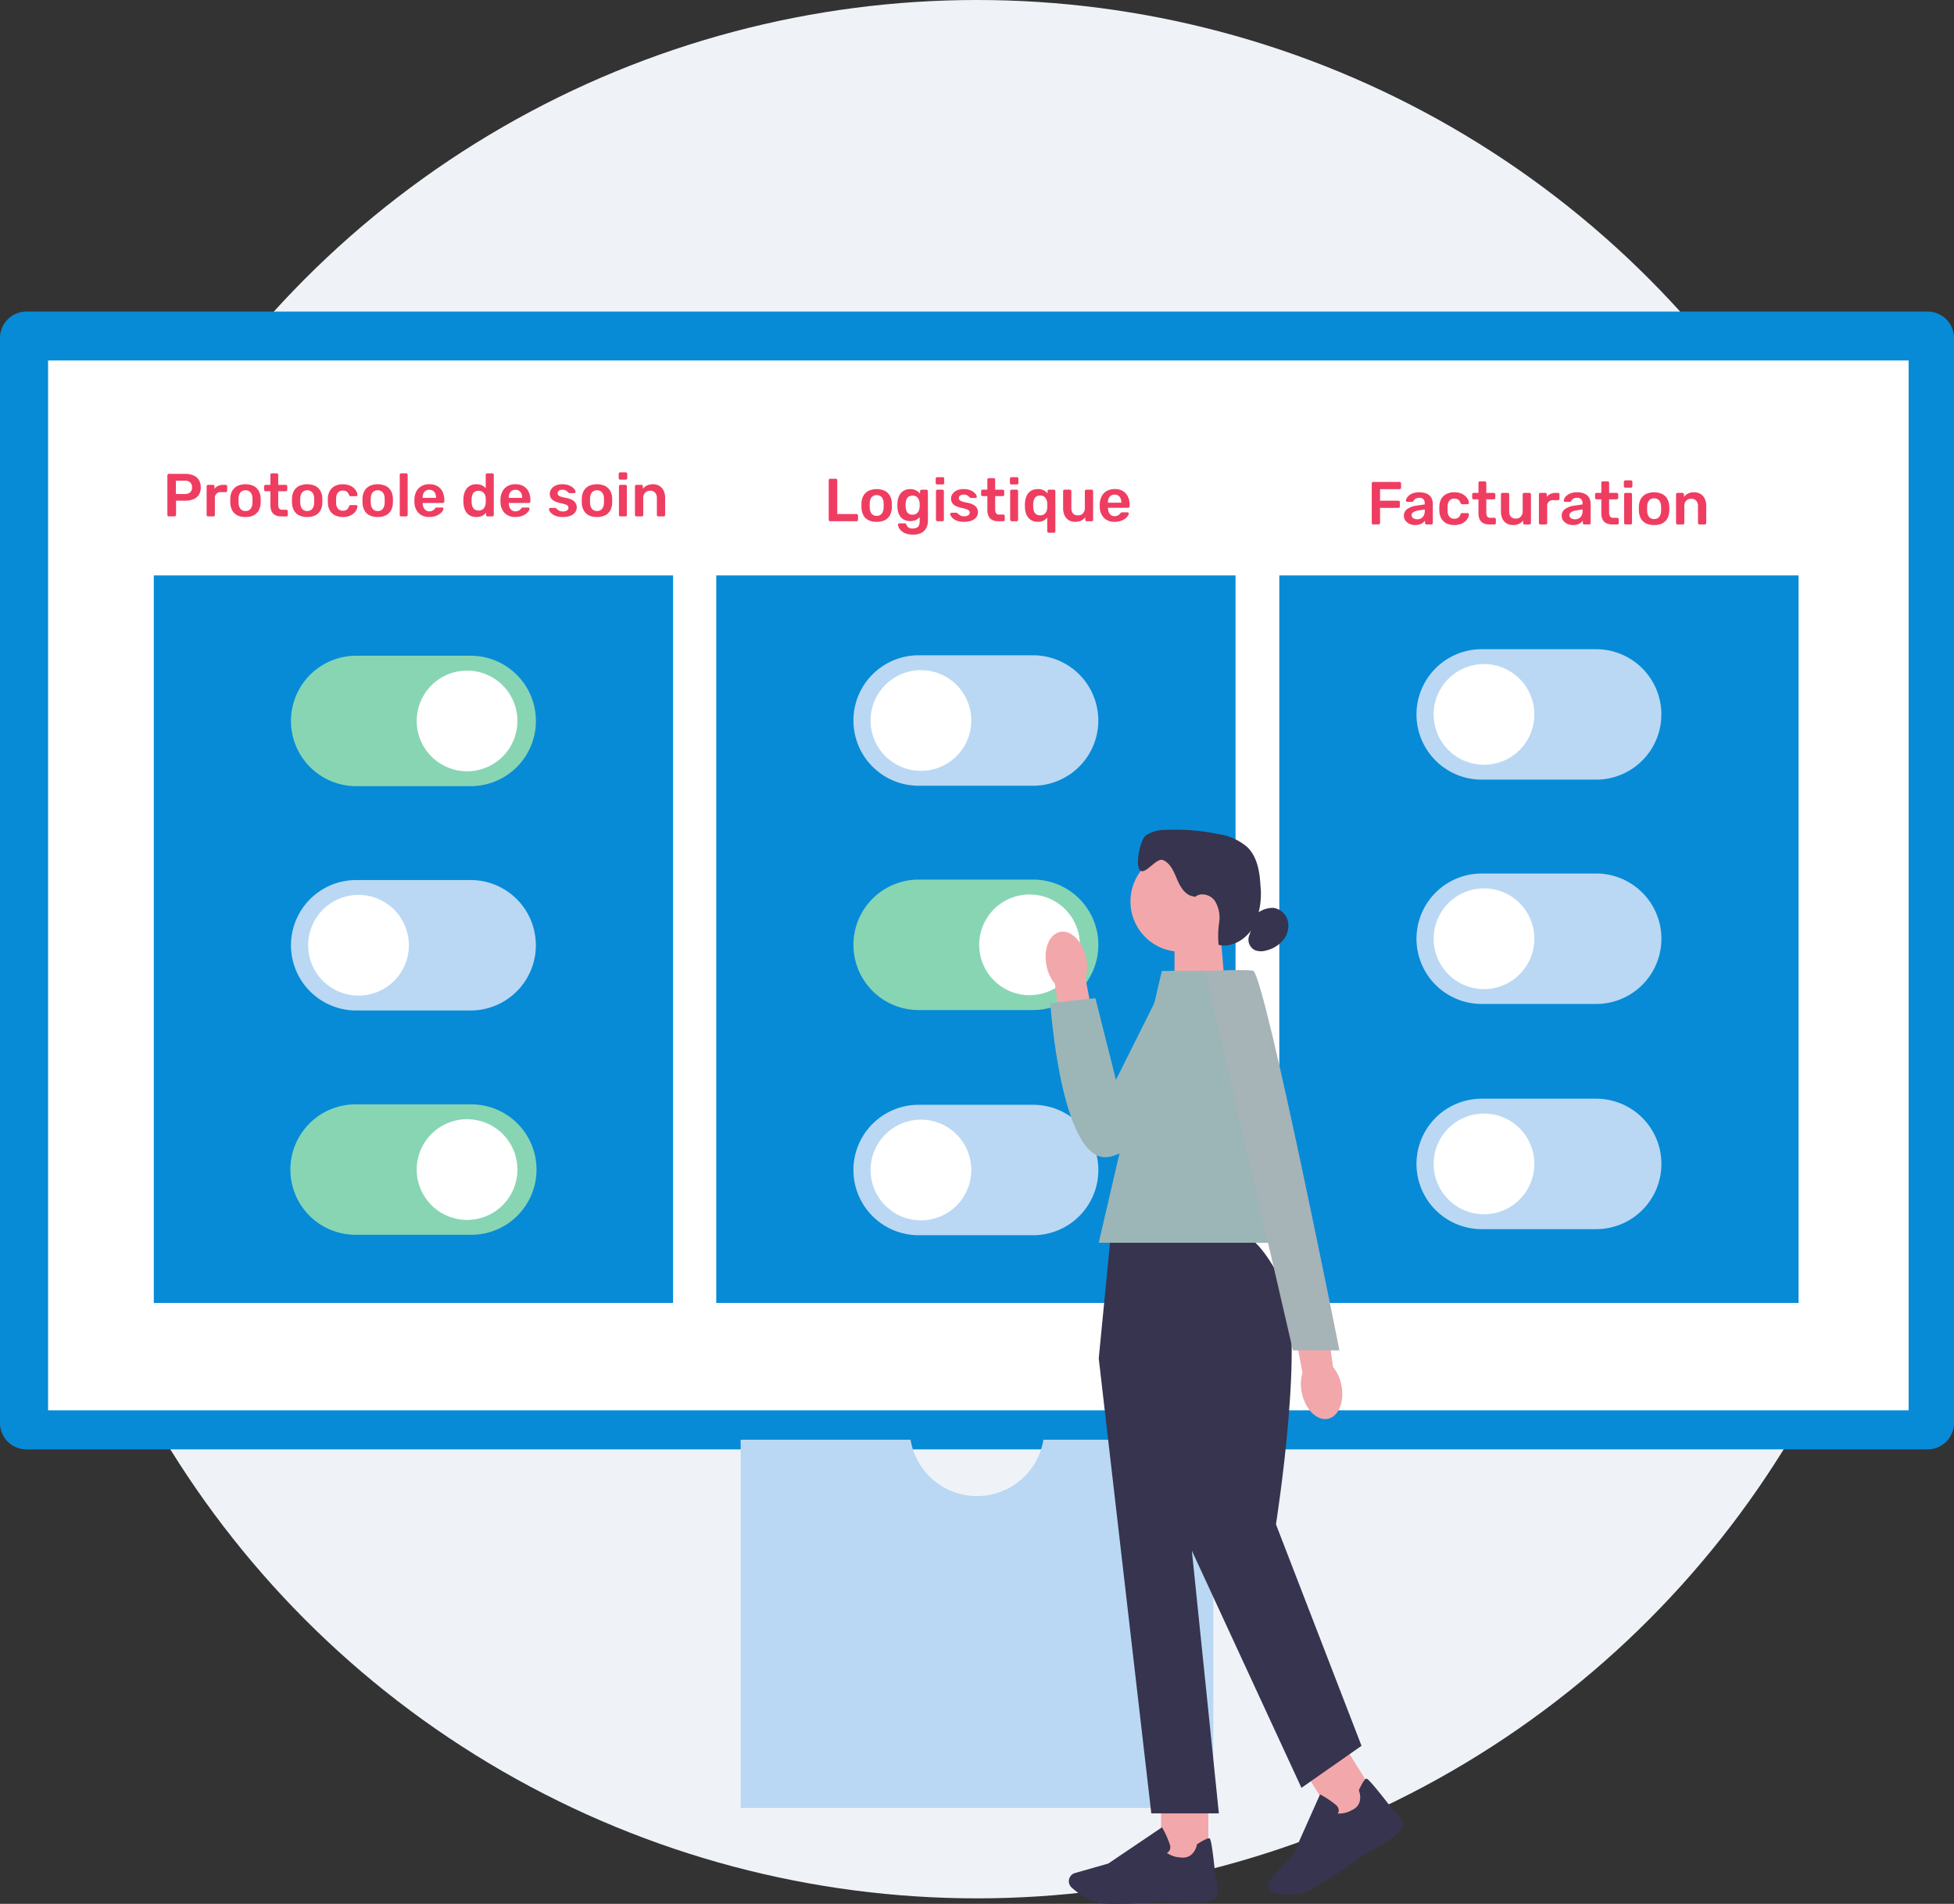 <svg xmlns="http://www.w3.org/2000/svg" xmlns:xlink="http://www.w3.org/1999/xlink" width="351" height="341.989" viewBox="0 0 351 341.989">
  <rect x="0" y="0" width="351" height="341.989" fill="#333333" stroke="none"/>
  <defs>
    <clipPath id="clip-path">
      <rect id="Rectangle_836" data-name="Rectangle 836" width="351" height="286.021" fill="none"/>
    </clipPath>
  </defs>
  <g id="Groupe_753" data-name="Groupe 753" transform="translate(-932.406 -3342)">
    <circle id="Ellipse_159" data-name="Ellipse 159" cx="170.5" cy="170.5" r="170.5" transform="translate(937.406 3342)" fill="#eff3f8"/>
    <g id="Groupe_681" data-name="Groupe 681" transform="translate(932.406 3397.968)">
      <g id="Groupe_683" data-name="Groupe 683" clip-path="url(#clip-path)">
        <path id="Tracé_7590" data-name="Tracé 7590" d="M346.264,204.378H4.736A4.742,4.742,0,0,1,0,199.642V4.736A4.742,4.742,0,0,1,4.736,0H346.264A4.742,4.742,0,0,1,351,4.736V199.647a4.742,4.742,0,0,1-4.736,4.736Z" fill="#078bd7"/>
        <rect id="Rectangle_830" data-name="Rectangle 830" width="334.212" height="188.58" transform="translate(8.638 8.785)" fill="#fff"/>
        <rect id="Rectangle_831" data-name="Rectangle 831" width="93.277" height="130.681" transform="translate(27.629 47.395)" fill="#078bd7"/>
        <rect id="Rectangle_832" data-name="Rectangle 832" width="93.277" height="130.681" transform="translate(128.663 47.395)" fill="#078bd7"/>
        <rect id="Rectangle_833" data-name="Rectangle 833" width="93.277" height="130.681" transform="translate(229.805 47.395)" fill="#078bd7"/>
        <path id="Tracé_7591" data-name="Tracé 7591" d="M187.429,202.649a12.091,12.091,0,0,1-23.858,0H133.045V268.8h84.911V202.649Z" fill="#bad8f3"/>
        <path id="Tracé_7592" data-name="Tracé 7592" d="M185.575,85.173H165.019a11.715,11.715,0,0,1,0-23.431h20.556a11.715,11.715,0,0,1,0,23.431" fill="#bad8f3"/>
        <path id="Tracé_7593" data-name="Tracé 7593" d="M165.43,64.412a9.044,9.044,0,1,1-9.044,9.044,9.044,9.044,0,0,1,9.044-9.044" fill="#fff"/>
        <path id="Tracé_7594" data-name="Tracé 7594" d="M185.575,165.914H165.019a11.715,11.715,0,0,1,0-23.43h20.556a11.715,11.715,0,0,1,.019,23.43Z" fill="#bad8f3"/>
        <path id="Tracé_7595" data-name="Tracé 7595" d="M165.43,145.154a9.044,9.044,0,1,1-9.044,9.045,9.044,9.044,0,0,1,9.044-9.045" fill="#fff"/>
        <path id="Tracé_7596" data-name="Tracé 7596" d="M185.575,125.465H165.019a11.715,11.715,0,1,1,0-23.43h20.556a11.715,11.715,0,0,1,.019,23.43Z" fill="#88d5b4"/>
        <path id="Tracé_7597" data-name="Tracé 7597" d="M184.938,104.706a9.044,9.044,0,1,1-9.044,9.045,9.044,9.044,0,0,1,9.044-9.045" fill="#fff"/>
        <path id="Tracé_7598" data-name="Tracé 7598" d="M220.045,121.451l-9.066,2.981V111.379h8.226Z" fill="#f2a7aa"/>
        <path id="Tracé_7599" data-name="Tracé 7599" d="M212.1,96.924a9.034,9.034,0,1,1-9.034,9.034,9.034,9.034,0,0,1,9.034-9.034" fill="#f2a7aa"/>
        <path id="Tracé_7600" data-name="Tracé 7600" d="M214.581,105.064c-1.514-.048-2.5-1.573-3.093-2.97s-1.193-3-2.6-3.575c-1.145-.471-3.168,2.713-4.078,1.862-.942-.883-.021-5.421.979-6.24a6.1,6.1,0,0,1,3.661-1.033,37.5,37.5,0,0,1,9.4.755,10.118,10.118,0,0,1,5.25,2.376c1.745,1.75,2.189,4.394,2.317,6.861a13.671,13.671,0,0,1-1.247,7.38c-1.231,2.21-3.8,3.843-6.262,3.275a16.006,16.006,0,0,1,.1-4.073,5.7,5.7,0,0,0-.835-3.912c-.835-1.086-2.6-1.509-3.57-.551" fill="#36344e"/>
        <path id="Tracé_7601" data-name="Tracé 7601" d="M225.7,108.2a4.52,4.52,0,0,1,3.1-1.081,3.121,3.121,0,0,1,2.526,2.307,4.015,4.015,0,0,1-.781,3.42,5.653,5.653,0,0,1-3.018,1.9,3.2,3.2,0,0,1-2.06-.016,2.1,2.1,0,0,1-1.092-2.59" fill="#36344e"/>
        <rect id="Rectangle_834" data-name="Rectangle 834" width="8.493" height="12.047" transform="translate(208.56 266.677)" fill="#f2a7aa"/>
        <path id="Tracé_7602" data-name="Tracé 7602" d="M200.286,286.018c-.894,0-1.686-.021-2.285-.075-2.258-.209-4.41-1.873-5.491-2.847a1.532,1.532,0,0,1,.609-2.617l5.962-1.7,9.655-6.513.107.193a16.652,16.652,0,0,1,1.306,2.933,1.279,1.279,0,0,1-.1,1.086,1.022,1.022,0,0,1-.45.375,4.486,4.486,0,0,0,2.408.824c2.462.391,2.981-2.162,3-2.269l.016-.086.075-.048c1.172-.755,1.895-1.1,2.141-1.022.155.048.417.123,1.113,7.075a7.075,7.075,0,0,1,.225,3.345c-.364,1.664-7.632,1.092-9.082.958-.043,0-5.486.391-9.21.391Z" fill="#36344e"/>
        <rect id="Rectangle_835" data-name="Rectangle 835" width="8.492" height="12.047" transform="translate(234.026 261.701) rotate(-31.95)" fill="#f2a7aa"/>
        <path id="Tracé_7603" data-name="Tracé 7603" d="M231.663,284.364a14.8,14.8,0,0,1-2.564-.236,1.537,1.537,0,0,1-.872-2.542l4.158-4.6,4.742-10.634.193.107a16.678,16.678,0,0,1,2.66,1.8,1.308,1.308,0,0,1,.5.974.985.985,0,0,1-.182.557,4.427,4.427,0,0,0,2.478-.578c2.3-.969,1.386-3.409,1.343-3.511l-.032-.08.037-.08c.594-1.263,1.022-1.932,1.274-2,.155-.043.417-.112,4.688,5.411a7.065,7.065,0,0,1,1.964,2.719c.573,1.606-5.9,4.961-7.2,5.619a113.03,113.03,0,0,1-9.59,6.353,8.076,8.076,0,0,1-3.6.728Z" fill="#36344e"/>
        <path id="Tracé_7604" data-name="Tracé 7604" d="M223.3,165.919H199.526l-2.157,22.119,9.44,81.727h12.138l-4.854-47.2,19.689,42.616,10.789-7.551L229.2,217.842s5.491-34.658,1.177-43.29-7.07-8.632-7.07-8.632Z" fill="#36344e"/>
        <path id="Tracé_7605" data-name="Tracé 7605" d="M235.131,167.268H197.369l11.33-48.824H225.15Z" fill="#9cb6b7"/>
        <path id="Tracé_7606" data-name="Tracé 7606" d="M187.993,117.486c-.6-2.97.5-5.684,2.462-6.058s4.041,1.729,4.645,4.7a7.307,7.307,0,0,1-.118,3.58l2.387,12.614-6.171.974-1.7-12.539a7.447,7.447,0,0,1-1.509-3.27Z" fill="#f2a7aa"/>
        <path id="Tracé_7607" data-name="Tracé 7607" d="M224.749,118.444H210.24l-9.778,19.561-3.692-14.661-8.108.862s1.916,28.643,10.3,27.674,27.936-26.775,25.785-33.438Z" fill="#9cb6b7"/>
        <path id="Tracé_7608" data-name="Tracé 7608" d="M240.954,192.844c.6,2.97-.5,5.684-2.462,6.058s-4.04-1.729-4.645-4.7a7.307,7.307,0,0,1,.118-3.58l-2.387-12.614,6.171-.974,1.7,12.539a7.447,7.447,0,0,1,1.509,3.27Z" fill="#f2a7aa"/>
        <path id="Tracé_7609" data-name="Tracé 7609" d="M216.481,118.444s8.247-.348,8.675,0c2.248,1.841,15.451,68.149,15.451,68.149h-8.359l-15.761-68.149Z" fill="#a6b3b7"/>
        <path id="Tracé_7610" data-name="Tracé 7610" d="M84.541,125.544H63.985a11.715,11.715,0,0,1,0-23.431H84.541a11.715,11.715,0,0,1,0,23.431" fill="#bad8f3"/>
        <path id="Tracé_7611" data-name="Tracé 7611" d="M64.4,104.783a9.044,9.044,0,1,1-9.044,9.044,9.044,9.044,0,0,1,9.044-9.044" fill="#fff"/>
        <path id="Tracé_7612" data-name="Tracé 7612" d="M286.717,84.079H266.161a11.715,11.715,0,0,1,0-23.43h20.556a11.715,11.715,0,0,1,0,23.43" fill="#bad8f3"/>
        <path id="Tracé_7613" data-name="Tracé 7613" d="M266.573,63.319a9.044,9.044,0,1,1-9.044,9.044,9.044,9.044,0,0,1,9.044-9.044" fill="#fff"/>
        <path id="Tracé_7614" data-name="Tracé 7614" d="M286.717,164.821H266.161a11.715,11.715,0,0,1,0-23.43h20.556a11.715,11.715,0,0,1,.02,23.43Z" fill="#bad8f3"/>
        <path id="Tracé_7615" data-name="Tracé 7615" d="M266.573,144.061a9.044,9.044,0,1,1-9.044,9.044,9.044,9.044,0,0,1,9.044-9.044" fill="#fff"/>
        <path id="Tracé_7616" data-name="Tracé 7616" d="M84.541,85.249H63.985a11.715,11.715,0,1,1,0-23.43H84.541a11.715,11.715,0,0,1,.019,23.43Z" fill="#88d5b4"/>
        <path id="Tracé_7617" data-name="Tracé 7617" d="M83.9,64.49a9.044,9.044,0,1,1-9.044,9.045A9.044,9.044,0,0,1,83.9,64.49" fill="#fff"/>
        <path id="Tracé_7618" data-name="Tracé 7618" d="M84.541,165.837H63.985a11.715,11.715,0,1,1,0-23.429H84.541a11.715,11.715,0,1,1,.019,23.429Z" fill="#88d5b4"/>
        <path id="Tracé_7619" data-name="Tracé 7619" d="M83.9,145.078a9.044,9.044,0,1,1-9.044,9.044,9.044,9.044,0,0,1,9.044-9.044" fill="#fff"/>
        <path id="Tracé_7620" data-name="Tracé 7620" d="M286.717,124.372H266.161a11.715,11.715,0,0,1,0-23.43h20.556a11.715,11.715,0,0,1,.02,23.43Z" fill="#bad8f3"/>
        <path id="Tracé_7621" data-name="Tracé 7621" d="M266.573,103.612a9.044,9.044,0,1,1-9.044,9.044,9.044,9.044,0,0,1,9.044-9.044" fill="#fff"/>
        <path id="Tracé_7622" data-name="Tracé 7622" d="M30.327,36.793a.252.252,0,0,1-.185-.076.258.258,0,0,1-.074-.185v-7.1a.273.273,0,0,1,.074-.2.257.257,0,0,1,.185-.077H33.25a3.752,3.752,0,0,1,1.479.268,2.124,2.124,0,0,1,.983.805,2.447,2.447,0,0,1,.348,1.347,2.414,2.414,0,0,1-.348,1.346,2.106,2.106,0,0,1-.983.789,3.808,3.808,0,0,1-1.479.263H31.625v2.55a.269.269,0,0,1-.071.185.244.244,0,0,1-.191.076ZM31.6,32.772h1.589a1.418,1.418,0,0,0,.972-.3,1.129,1.129,0,0,0,.337-.888,1.226,1.226,0,0,0-.315-.877,1.323,1.323,0,0,0-.994-.333H31.6Z" fill="#ef3d61"/>
        <path id="Tracé_7623" data-name="Tracé 7623" d="M37.376,36.793a.258.258,0,0,1-.259-.261V31.4a.272.272,0,0,1,.075-.2.263.263,0,0,1,.184-.076h.883a.275.275,0,0,1,.192.076.265.265,0,0,1,.081.2v.447a1.631,1.631,0,0,1,.65-.534,2.147,2.147,0,0,1,.918-.186h.447a.252.252,0,0,1,.192.076.273.273,0,0,1,.071.186v.784a.265.265,0,0,1-.071.185.245.245,0,0,1-.192.076H39.7a1,1,0,0,0-1.1,1.1v3a.263.263,0,0,1-.273.261Z" fill="#ef3d61"/>
        <path id="Tracé_7624" data-name="Tracé 7624" d="M44.091,36.9a3.173,3.173,0,0,1-1.465-.305,2.114,2.114,0,0,1-.9-.86,3,3,0,0,1-.354-1.3c-.008-.132-.011-.291-.011-.479s0-.35.011-.481a2.883,2.883,0,0,1,.365-1.3,2.2,2.2,0,0,1,.915-.855,3.571,3.571,0,0,1,2.888,0,2.169,2.169,0,0,1,.915.855,2.845,2.845,0,0,1,.365,1.3c.008.131.011.291.011.481s0,.347-.011.479a2.944,2.944,0,0,1-.354,1.3,2.092,2.092,0,0,1-.9.86,3.165,3.165,0,0,1-1.465.305m0-1.078a1.112,1.112,0,0,0,.894-.365,1.731,1.731,0,0,0,.351-1.073c.007-.109.011-.251.011-.424s0-.318-.011-.426a1.729,1.729,0,0,0-.351-1.073,1.275,1.275,0,0,0-1.788,0,1.735,1.735,0,0,0-.348,1.073c-.007.108-.01.25-.01.426s0,.315.01.424a1.737,1.737,0,0,0,.348,1.073,1.123,1.123,0,0,0,.894.365" fill="#ef3d61"/>
        <path id="Tracé_7625" data-name="Tracé 7625" d="M50.555,36.793a2.4,2.4,0,0,1-1.1-.229,1.452,1.452,0,0,1-.664-.681,2.593,2.593,0,0,1-.216-1.128V32.281H47.71a.243.243,0,0,1-.185-.077.253.253,0,0,1-.078-.195v-.621a.25.25,0,0,1,.078-.186.253.253,0,0,1,.185-.076h.862V29.317a.249.249,0,0,1,.071-.185.242.242,0,0,1,.188-.076h.883a.263.263,0,0,1,.263.261v1.809h1.362a.256.256,0,0,1,.184.076.263.263,0,0,1,.079.186v.621a.265.265,0,0,1-.079.195.245.245,0,0,1-.184.077H49.977v2.366a1.326,1.326,0,0,0,.156.7.6.6,0,0,0,.553.25h.752a.265.265,0,0,1,.185.076.262.262,0,0,1,.074.186v.676a.256.256,0,0,1-.259.261Z" fill="#ef3d61"/>
        <path id="Tracé_7626" data-name="Tracé 7626" d="M55.173,36.9a3.173,3.173,0,0,1-1.465-.305,2.114,2.114,0,0,1-.9-.86,3,3,0,0,1-.354-1.3c-.008-.132-.011-.291-.011-.479s0-.35.011-.481a2.883,2.883,0,0,1,.365-1.3,2.2,2.2,0,0,1,.915-.855,3.571,3.571,0,0,1,2.888,0,2.169,2.169,0,0,1,.915.855,2.845,2.845,0,0,1,.365,1.3c.008.131.011.291.011.481s0,.347-.011.479a2.944,2.944,0,0,1-.354,1.3,2.092,2.092,0,0,1-.9.86,3.165,3.165,0,0,1-1.465.305m0-1.078a1.112,1.112,0,0,0,.894-.365,1.731,1.731,0,0,0,.351-1.073c.007-.109.011-.251.011-.424s0-.318-.011-.426a1.729,1.729,0,0,0-.351-1.073,1.275,1.275,0,0,0-1.788,0,1.735,1.735,0,0,0-.348,1.073c-.007.108-.01.25-.01.426s0,.315.01.424a1.737,1.737,0,0,0,.348,1.073,1.123,1.123,0,0,0,.894.365" fill="#ef3d61"/>
        <path id="Tracé_7627" data-name="Tracé 7627" d="M61.573,36.9a3.087,3.087,0,0,1-1.38-.293,2.206,2.206,0,0,1-.926-.856A2.868,2.868,0,0,1,58.9,34.4c-.007-.108-.011-.252-.011-.43s0-.326.011-.441a2.862,2.862,0,0,1,.365-1.357,2.191,2.191,0,0,1,.926-.855,3.061,3.061,0,0,1,1.38-.294,3.308,3.308,0,0,1,1.188.189,2.429,2.429,0,0,1,.806.492,2.16,2.16,0,0,1,.475.62,1.514,1.514,0,0,1,.167.584.2.2,0,0,1-.071.19.272.272,0,0,1-.188.071h-.962a.233.233,0,0,1-.166-.055.553.553,0,0,1-.117-.163,1.228,1.228,0,0,0-.43-.616,1.181,1.181,0,0,0-.681-.179,1.125,1.125,0,0,0-.865.342,1.607,1.607,0,0,0-.344,1.086,6.463,6.463,0,0,0,0,.763,1.6,1.6,0,0,0,.344,1.089,1.137,1.137,0,0,0,.865.337,1.19,1.19,0,0,0,.688-.18,1.228,1.228,0,0,0,.423-.615.527.527,0,0,1,.117-.163.233.233,0,0,1,.166-.055h.962a.272.272,0,0,1,.188.071.208.208,0,0,1,.071.191,1.42,1.42,0,0,1-.1.44,1.825,1.825,0,0,1-.3.5,2.273,2.273,0,0,1-.507.468,2.561,2.561,0,0,1-.734.345,3.5,3.5,0,0,1-1,.129" fill="#ef3d61"/>
        <path id="Tracé_7628" data-name="Tracé 7628" d="M67.849,36.9a3.173,3.173,0,0,1-1.465-.305,2.109,2.109,0,0,1-.905-.86,3,3,0,0,1-.354-1.3c-.008-.132-.011-.291-.011-.479s0-.35.011-.481a2.883,2.883,0,0,1,.365-1.3,2.2,2.2,0,0,1,.915-.855,3.571,3.571,0,0,1,2.888,0,2.169,2.169,0,0,1,.915.855,2.845,2.845,0,0,1,.365,1.3c.008.131.011.291.011.481s0,.347-.011.479a2.944,2.944,0,0,1-.354,1.3,2.089,2.089,0,0,1-.906.86,3.158,3.158,0,0,1-1.464.305m0-1.078a1.112,1.112,0,0,0,.894-.365,1.731,1.731,0,0,0,.351-1.073c.007-.109.01-.251.01-.424s0-.318-.01-.426a1.729,1.729,0,0,0-.351-1.073,1.275,1.275,0,0,0-1.788,0,1.735,1.735,0,0,0-.348,1.073c-.007.108-.01.25-.01.426s0,.315.01.424a1.737,1.737,0,0,0,.348,1.073,1.122,1.122,0,0,0,.894.365" fill="#ef3d61"/>
        <path id="Tracé_7629" data-name="Tracé 7629" d="M72.07,36.793a.259.259,0,0,1-.188-.076.255.255,0,0,1-.075-.185V29.317a.252.252,0,0,1,.075-.185.259.259,0,0,1,.188-.076h.9a.255.255,0,0,1,.184.076.252.252,0,0,1,.075.185v7.215a.258.258,0,0,1-.259.261Z" fill="#ef3d61"/>
        <path id="Tracé_7630" data-name="Tracé 7630" d="M77.125,36.9a2.619,2.619,0,0,1-1.919-.7,2.836,2.836,0,0,1-.763-1.983c-.007-.073-.01-.165-.01-.278a2.65,2.65,0,0,1,.01-.266,3.25,3.25,0,0,1,.376-1.423,2.308,2.308,0,0,1,.923-.915,2.821,2.821,0,0,1,1.383-.321,2.792,2.792,0,0,1,1.483.365,2.328,2.328,0,0,1,.9,1.013,3.489,3.489,0,0,1,.306,1.5v.229a.258.258,0,0,1-.078.184.266.266,0,0,1-.2.076H75.926v.087a1.976,1.976,0,0,0,.145.7,1.23,1.23,0,0,0,.4.516,1.037,1.037,0,0,0,.638.2,1.245,1.245,0,0,0,.511-.092,1.205,1.205,0,0,0,.337-.213,1.438,1.438,0,0,0,.188-.2.52.52,0,0,1,.156-.157.458.458,0,0,1,.181-.027h.937a.254.254,0,0,1,.181.066.184.184,0,0,1,.06.163.9.9,0,0,1-.181.425,2.1,2.1,0,0,1-.486.49,2.659,2.659,0,0,1-.787.4,3.4,3.4,0,0,1-1.086.158m-1.2-3.432h2.409v-.032a1.814,1.814,0,0,0-.142-.747,1.156,1.156,0,0,0-.415-.5,1.281,1.281,0,0,0-1.306,0,1.1,1.1,0,0,0-.411.5,1.937,1.937,0,0,0-.135.747Z" fill="#ef3d61"/>
        <path id="Tracé_7631" data-name="Tracé 7631" d="M85.571,36.9a2.43,2.43,0,0,1-1-.189,1.919,1.919,0,0,1-.716-.54,2.548,2.548,0,0,1-.437-.823,3.955,3.955,0,0,1-.173-1.041c-.008-.131-.011-.248-.011-.355s0-.221.011-.353a3.807,3.807,0,0,1,.17-1.014,2.485,2.485,0,0,1,.436-.821,1.949,1.949,0,0,1,.72-.552,2.4,2.4,0,0,1,1-.195,2.266,2.266,0,0,1,1,.2,2.121,2.121,0,0,1,.681.518V29.317a.249.249,0,0,1,.071-.185.242.242,0,0,1,.188-.076h.929a.257.257,0,0,1,.185.076.251.251,0,0,1,.074.185v7.215a.254.254,0,0,1-.074.185.257.257,0,0,1-.185.076h-.862a.244.244,0,0,1-.191-.076.269.269,0,0,1-.071-.185v-.4a2.15,2.15,0,0,1-.692.557,2.285,2.285,0,0,1-1.05.216m.4-1.165a1.173,1.173,0,0,0,.731-.208,1.232,1.232,0,0,0,.4-.528,1.932,1.932,0,0,0,.142-.658c.007-.131.011-.272.011-.421s0-.289-.011-.418a1.619,1.619,0,0,0-.152-.628,1.294,1.294,0,0,0-.416-.495,1.386,1.386,0,0,0-1.433,0,1.133,1.133,0,0,0-.386.529,2.4,2.4,0,0,0-.142.718q-.011.329,0,.655a2.379,2.379,0,0,0,.142.718,1.123,1.123,0,0,0,.386.529,1.17,1.17,0,0,0,.724.2" fill="#ef3d61"/>
        <path id="Tracé_7632" data-name="Tracé 7632" d="M92.588,36.9a2.619,2.619,0,0,1-1.919-.7,2.836,2.836,0,0,1-.763-1.983c-.007-.073-.01-.165-.01-.278a2.653,2.653,0,0,1,.01-.266,3.25,3.25,0,0,1,.376-1.423,2.308,2.308,0,0,1,.923-.915,2.821,2.821,0,0,1,1.383-.321,2.792,2.792,0,0,1,1.483.365,2.328,2.328,0,0,1,.9,1.013,3.489,3.489,0,0,1,.306,1.5v.229a.258.258,0,0,1-.078.184.266.266,0,0,1-.2.076H91.389v.087a1.977,1.977,0,0,0,.145.7,1.23,1.23,0,0,0,.405.516,1.037,1.037,0,0,0,.638.2,1.245,1.245,0,0,0,.511-.092,1.205,1.205,0,0,0,.337-.213,1.438,1.438,0,0,0,.188-.2.52.52,0,0,1,.156-.157.458.458,0,0,1,.181-.027h.937a.254.254,0,0,1,.181.066.184.184,0,0,1,.06.163.9.9,0,0,1-.181.425,2.1,2.1,0,0,1-.486.49,2.659,2.659,0,0,1-.787.4,3.4,3.4,0,0,1-1.086.158m-1.2-3.432H93.8v-.032a1.814,1.814,0,0,0-.142-.747,1.156,1.156,0,0,0-.415-.5,1.281,1.281,0,0,0-1.306,0,1.1,1.1,0,0,0-.411.5,1.937,1.937,0,0,0-.135.747Z" fill="#ef3d61"/>
        <path id="Tracé_7633" data-name="Tracé 7633" d="M101.077,36.9a3.548,3.548,0,0,1-1.116-.153,2.446,2.446,0,0,1-.757-.381,1.7,1.7,0,0,1-.435-.458.856.856,0,0,1-.153-.381.2.2,0,0,1,.071-.19.258.258,0,0,1,.177-.071h.862a.26.26,0,0,1,.077.011.221.221,0,0,1,.086.066l.3.25a1.526,1.526,0,0,0,.376.223,1.621,1.621,0,0,0,1.257-.076.566.566,0,0,0,.162-.855,1.075,1.075,0,0,0-.461-.257,8.966,8.966,0,0,0-.958-.245,4.1,4.1,0,0,1-1.014-.36,1.5,1.5,0,0,1-.6-.545,1.5,1.5,0,0,1,.06-1.575,1.9,1.9,0,0,1,.763-.636,2.829,2.829,0,0,1,1.26-.25,3.142,3.142,0,0,1,1.021.147,2.632,2.632,0,0,1,.728.363,1.984,1.984,0,0,1,.439.442.8.8,0,0,1,.163.387.223.223,0,0,1-.062.191.253.253,0,0,1-.175.071h-.809a.212.212,0,0,1-.1-.021.678.678,0,0,1-.088-.055c-.079-.073-.166-.151-.262-.234a1.283,1.283,0,0,0-.342-.213,1.328,1.328,0,0,0-.528-.087.985.985,0,0,0-.635.179.562.562,0,0,0-.216.453.526.526,0,0,0,.1.321.966.966,0,0,0,.419.257,6.8,6.8,0,0,0,.962.25,3.48,3.48,0,0,1,1.159.387,1.574,1.574,0,0,1,.61.588,1.5,1.5,0,0,1,.181.736,1.454,1.454,0,0,1-.291.882,1.865,1.865,0,0,1-.847.616,3.782,3.782,0,0,1-1.391.223" fill="#ef3d61"/>
        <path id="Tracé_7634" data-name="Tracé 7634" d="M107.232,36.9a3.173,3.173,0,0,1-1.465-.305,2.114,2.114,0,0,1-.9-.86,3,3,0,0,1-.354-1.3c-.008-.132-.011-.291-.011-.479s0-.35.011-.481a2.883,2.883,0,0,1,.365-1.3,2.2,2.2,0,0,1,.915-.855,3.571,3.571,0,0,1,2.888,0,2.169,2.169,0,0,1,.915.855,2.845,2.845,0,0,1,.365,1.3c.008.131.011.291.011.481s0,.347-.011.479a2.944,2.944,0,0,1-.354,1.3,2.092,2.092,0,0,1-.9.86,3.165,3.165,0,0,1-1.465.305m0-1.078a1.112,1.112,0,0,0,.894-.365,1.731,1.731,0,0,0,.351-1.073c.007-.109.011-.251.011-.424s0-.318-.011-.426a1.729,1.729,0,0,0-.351-1.073,1.275,1.275,0,0,0-1.788,0,1.735,1.735,0,0,0-.348,1.073c-.007.108-.01.25-.01.426s0,.315.01.424a1.737,1.737,0,0,0,.348,1.073,1.123,1.123,0,0,0,.894.365" fill="#ef3d61"/>
        <path id="Tracé_7635" data-name="Tracé 7635" d="M111.4,30.189a.254.254,0,0,1-.184-.076.259.259,0,0,1-.078-.186v-.784a.259.259,0,0,1,.078-.186.255.255,0,0,1,.184-.077h.994a.268.268,0,0,1,.195.077.263.263,0,0,1,.078.186v.784a.263.263,0,0,1-.078.186.268.268,0,0,1-.195.076Zm.043,6.6a.258.258,0,0,1-.259-.261V31.388a.259.259,0,0,1,.075-.186.263.263,0,0,1,.184-.076h.9a.251.251,0,0,1,.191.076.255.255,0,0,1,.071.186v5.144a.252.252,0,0,1-.071.185.244.244,0,0,1-.191.076Z" fill="#ef3d61"/>
        <path id="Tracé_7636" data-name="Tracé 7636" d="M114.317,36.793a.258.258,0,0,1-.259-.261V31.388a.259.259,0,0,1,.075-.186.263.263,0,0,1,.184-.076h.894a.267.267,0,0,1,.188.076.258.258,0,0,1,.074.186v.446a2.3,2.3,0,0,1,.724-.582,2.323,2.323,0,0,1,1.1-.234,2.165,2.165,0,0,1,1.157.3,1.969,1.969,0,0,1,.755.844,2.94,2.94,0,0,1,.27,1.307v3.063a.258.258,0,0,1-.078.185.252.252,0,0,1-.185.076h-.961a.258.258,0,0,1-.259-.261v-3a1.458,1.458,0,0,0-.312-.992,1.124,1.124,0,0,0-.9-.36,1.179,1.179,0,0,0-.9.36,1.383,1.383,0,0,0-.337.992v3a.262.262,0,0,1-.078.185.252.252,0,0,1-.185.076Z" fill="#ef3d61"/>
        <path id="Tracé_7637" data-name="Tracé 7637" d="M149.122,37.659a.248.248,0,0,1-.184-.076.255.255,0,0,1-.075-.185v-7.1a.26.26,0,0,1,.075-.187.256.256,0,0,1,.184-.076h1.015a.258.258,0,0,1,.184.076.251.251,0,0,1,.078.187v6.069h3.455a.259.259,0,0,1,.195.077.265.265,0,0,1,.075.195V37.4a.255.255,0,0,1-.075.185.262.262,0,0,1-.195.076Z" fill="#ef3d61"/>
        <path id="Tracé_7638" data-name="Tracé 7638" d="M157.469,37.767a3.173,3.173,0,0,1-1.465-.3,2.114,2.114,0,0,1-.9-.86,3,3,0,0,1-.354-1.3c-.008-.131-.011-.29-.011-.478s0-.35.011-.481a2.883,2.883,0,0,1,.365-1.3,2.2,2.2,0,0,1,.915-.855,3.571,3.571,0,0,1,2.888,0,2.169,2.169,0,0,1,.915.855,2.845,2.845,0,0,1,.365,1.3c.008.131.011.291.011.481s0,.347-.011.478a2.945,2.945,0,0,1-.354,1.3,2.092,2.092,0,0,1-.9.86,3.165,3.165,0,0,1-1.465.3m0-1.078a1.112,1.112,0,0,0,.894-.365,1.731,1.731,0,0,0,.351-1.073c.007-.109.011-.251.011-.424s0-.318-.011-.426a1.729,1.729,0,0,0-.351-1.073,1.275,1.275,0,0,0-1.788,0,1.735,1.735,0,0,0-.348,1.073c-.007.108-.01.25-.01.426s0,.315.01.424a1.737,1.737,0,0,0,.348,1.073,1.123,1.123,0,0,0,.894.365" fill="#ef3d61"/>
        <path id="Tracé_7639" data-name="Tracé 7639" d="M163.979,40.056a3.52,3.52,0,0,1-1.309-.207,2.383,2.383,0,0,1-.806-.5,1.927,1.927,0,0,1-.422-.582,1.55,1.55,0,0,1-.134-.452.231.231,0,0,1,.07-.192.259.259,0,0,1,.192-.081h.947a.283.283,0,0,1,.174.049.359.359,0,0,1,.11.18,2.429,2.429,0,0,0,.174.305.835.835,0,0,0,.333.278,1.372,1.372,0,0,0,.614.114,1.793,1.793,0,0,0,.7-.119.837.837,0,0,0,.429-.4,1.705,1.705,0,0,0,.149-.784v-.741a1.953,1.953,0,0,1-.67.513,2.329,2.329,0,0,1-1.008.2,2.465,2.465,0,0,1-1.011-.191,1.97,1.97,0,0,1-.713-.534,2.414,2.414,0,0,1-.429-.812,3.857,3.857,0,0,1-.17-1.034c-.008-.2-.008-.394,0-.589a3.809,3.809,0,0,1,.17-1.015,2.528,2.528,0,0,1,.429-.821,1.96,1.96,0,0,1,.713-.552,2.447,2.447,0,0,1,1.011-.195,2.155,2.155,0,0,1,1.047.234,2.27,2.27,0,0,1,.7.582v-.435a.26.26,0,0,1,.078-.2.25.25,0,0,1,.184-.077h.884a.253.253,0,0,1,.184.077.269.269,0,0,1,.075.2l.014,5.253a2.9,2.9,0,0,1-.3,1.351,2.041,2.041,0,0,1-.89.878,3.27,3.27,0,0,1-1.518.31m-.057-3.586a1.218,1.218,0,0,0,.72-.195,1.192,1.192,0,0,0,.4-.513,2.071,2.071,0,0,0,.152-.644c.007-.094.011-.212.011-.358s0-.262-.011-.349a2.018,2.018,0,0,0-.152-.648,1.232,1.232,0,0,0-.4-.512,1.373,1.373,0,0,0-1.437,0,1.056,1.056,0,0,0-.386.528,2.564,2.564,0,0,0-.139.719,3.4,3.4,0,0,0,0,.534,2.593,2.593,0,0,0,.139.714,1.03,1.03,0,0,0,.386.529,1.208,1.208,0,0,0,.717.195" fill="#ef3d61"/>
        <path id="Tracé_7640" data-name="Tracé 7640" d="M168.345,31.055a.254.254,0,0,1-.184-.076.259.259,0,0,1-.078-.186v-.784a.259.259,0,0,1,.078-.186.255.255,0,0,1,.184-.077h.994a.268.268,0,0,1,.195.077.263.263,0,0,1,.078.186v.784a.263.263,0,0,1-.078.186.268.268,0,0,1-.195.076Zm.043,6.6a.258.258,0,0,1-.259-.261V32.254a.259.259,0,0,1,.075-.186.263.263,0,0,1,.184-.076h.9a.251.251,0,0,1,.191.076.255.255,0,0,1,.071.186V37.4a.252.252,0,0,1-.071.185.244.244,0,0,1-.191.076Z" fill="#ef3d61"/>
        <path id="Tracé_7641" data-name="Tracé 7641" d="M173.152,37.767a3.551,3.551,0,0,1-1.117-.153,2.451,2.451,0,0,1-.756-.381,1.707,1.707,0,0,1-.436-.458.868.868,0,0,1-.153-.381.2.2,0,0,1,.071-.19.26.26,0,0,1,.177-.071h.862a.272.272,0,0,1,.078.011.237.237,0,0,1,.086.066c.1.079.195.163.3.25a1.489,1.489,0,0,0,.376.223,1.618,1.618,0,0,0,1.256-.076.568.568,0,0,0,.163-.855,1.082,1.082,0,0,0-.461-.257,9.1,9.1,0,0,0-.958-.245,4.073,4.073,0,0,1-1.014-.36,1.5,1.5,0,0,1-.6-.545,1.5,1.5,0,0,1,.06-1.575,1.9,1.9,0,0,1,.763-.636,2.821,2.821,0,0,1,1.259-.25,3.148,3.148,0,0,1,1.022.147,2.625,2.625,0,0,1,.727.363,1.991,1.991,0,0,1,.44.442.81.81,0,0,1,.163.387.224.224,0,0,1-.063.191.253.253,0,0,1-.174.071h-.809a.212.212,0,0,1-.1-.021.627.627,0,0,1-.089-.055c-.078-.073-.166-.151-.262-.234a1.252,1.252,0,0,0-.341-.213,1.334,1.334,0,0,0-.528-.087.983.983,0,0,0-.635.179.563.563,0,0,0-.217.453.526.526,0,0,0,.1.321.966.966,0,0,0,.419.257,6.738,6.738,0,0,0,.961.25,3.511,3.511,0,0,1,1.16.386,1.59,1.59,0,0,1,.61.589,1.511,1.511,0,0,1,.181.736,1.454,1.454,0,0,1-.291.882,1.865,1.865,0,0,1-.847.616,3.786,3.786,0,0,1-1.391.223" fill="#ef3d61"/>
        <path id="Tracé_7642" data-name="Tracé 7642" d="M179.342,37.659a2.4,2.4,0,0,1-1.1-.229,1.452,1.452,0,0,1-.664-.681,2.593,2.593,0,0,1-.216-1.128V33.147H176.5a.243.243,0,0,1-.185-.077.253.253,0,0,1-.078-.195v-.621a.25.25,0,0,1,.078-.186.253.253,0,0,1,.185-.076h.862V30.183A.249.249,0,0,1,177.43,30a.242.242,0,0,1,.188-.076h.883a.263.263,0,0,1,.263.261v1.809h1.362a.256.256,0,0,1,.184.076.262.262,0,0,1,.078.186v.621a.264.264,0,0,1-.078.195.245.245,0,0,1-.184.077h-1.362v2.366a1.326,1.326,0,0,0,.156.7.6.6,0,0,0,.553.25h.752a.265.265,0,0,1,.185.076.262.262,0,0,1,.074.186V37.4a.256.256,0,0,1-.259.261Z" fill="#ef3d61"/>
        <path id="Tracé_7643" data-name="Tracé 7643" d="M181.673,31.055a.254.254,0,0,1-.184-.076.259.259,0,0,1-.078-.186v-.784a.259.259,0,0,1,.078-.186.255.255,0,0,1,.184-.077h.994a.268.268,0,0,1,.195.077.263.263,0,0,1,.078.186v.784a.263.263,0,0,1-.078.186.268.268,0,0,1-.195.076Zm.043,6.6a.258.258,0,0,1-.259-.261V32.254a.259.259,0,0,1,.075-.186.263.263,0,0,1,.184-.076h.9a.251.251,0,0,1,.191.076.255.255,0,0,1,.071.186V37.4a.252.252,0,0,1-.071.185.244.244,0,0,1-.191.076Z" fill="#ef3d61"/>
        <path id="Tracé_7644" data-name="Tracé 7644" d="M188.374,39.729a.255.255,0,0,1-.184-.076.252.252,0,0,1-.075-.185V36.994a1.927,1.927,0,0,1-.677.562,2.17,2.17,0,0,1-1,.211,2.348,2.348,0,0,1-.986-.195,2.017,2.017,0,0,1-.72-.539,2.463,2.463,0,0,1-.443-.807,3.721,3.721,0,0,1-.174-1.007c-.007-.132-.011-.263-.011-.392s0-.259.011-.382a4.146,4.146,0,0,1,.181-1.036,2.374,2.374,0,0,1,.436-.812,1.926,1.926,0,0,1,.72-.529,2.5,2.5,0,0,1,.986-.184,2.237,2.237,0,0,1,1.061.229,1.92,1.92,0,0,1,.681.576v-.434a.251.251,0,0,1,.078-.187.253.253,0,0,1,.185-.076h.872a.256.256,0,0,1,.259.263v7.213a.256.256,0,0,1-.259.261ZM186.849,36.6a1.146,1.146,0,0,0,1.117-.692,1.592,1.592,0,0,0,.149-.626,3.943,3.943,0,0,0,.022-.426,3.615,3.615,0,0,0-.022-.413,1.952,1.952,0,0,0-.141-.66,1.26,1.26,0,0,0-.4-.528,1.153,1.153,0,0,0-.72-.208,1.192,1.192,0,0,0-.727.2,1.065,1.065,0,0,0-.387.529,2.528,2.528,0,0,0-.138.718,5.11,5.11,0,0,0,0,.655,2.508,2.508,0,0,0,.138.718,1.057,1.057,0,0,0,.387.529,1.185,1.185,0,0,0,.727.2" fill="#ef3d61"/>
        <path id="Tracé_7645" data-name="Tracé 7645" d="M193.128,37.767a2.127,2.127,0,0,1-1.149-.3,1.928,1.928,0,0,1-.749-.849,3.013,3.013,0,0,1-.262-1.3V32.254a.26.26,0,0,1,.078-.186.252.252,0,0,1,.184-.076h.958a.246.246,0,0,1,.191.076.254.254,0,0,1,.071.186v3c0,.9.4,1.352,1.189,1.352a1.163,1.163,0,0,0,.9-.36,1.4,1.4,0,0,0,.334-.992v-3a.263.263,0,0,1,.262-.262h.958a.263.263,0,0,1,.263.262V37.4a.263.263,0,0,1-.263.261h-.883a.242.242,0,0,1-.188-.076.252.252,0,0,1-.071-.185v-.447a2.128,2.128,0,0,1-.731.6,2.456,2.456,0,0,1-1.089.216" fill="#ef3d61"/>
        <path id="Tracé_7646" data-name="Tracé 7646" d="M200.233,37.767a2.619,2.619,0,0,1-1.919-.7,2.836,2.836,0,0,1-.763-1.983c-.007-.073-.01-.165-.01-.278a2.655,2.655,0,0,1,.01-.266,3.25,3.25,0,0,1,.376-1.423,2.308,2.308,0,0,1,.923-.915,2.821,2.821,0,0,1,1.383-.321,2.792,2.792,0,0,1,1.483.365,2.328,2.328,0,0,1,.9,1.013,3.489,3.489,0,0,1,.306,1.5v.229a.258.258,0,0,1-.078.184.266.266,0,0,1-.2.076h-3.618v.087a1.977,1.977,0,0,0,.145.7,1.23,1.23,0,0,0,.4.516,1.037,1.037,0,0,0,.638.2,1.245,1.245,0,0,0,.511-.092,1.205,1.205,0,0,0,.337-.213,1.438,1.438,0,0,0,.188-.2.52.52,0,0,1,.156-.157.458.458,0,0,1,.181-.027h.937a.254.254,0,0,1,.181.066.184.184,0,0,1,.06.163.9.9,0,0,1-.181.425,2.1,2.1,0,0,1-.486.49,2.659,2.659,0,0,1-.787.4,3.4,3.4,0,0,1-1.086.158m-1.2-3.432h2.409V34.3a1.814,1.814,0,0,0-.142-.747,1.156,1.156,0,0,0-.415-.5,1.281,1.281,0,0,0-1.306,0,1.1,1.1,0,0,0-.411.5,1.937,1.937,0,0,0-.135.747Z" fill="#ef3d61"/>
        <path id="Tracé_7647" data-name="Tracé 7647" d="M246.668,38.237a.248.248,0,0,1-.184-.076.255.255,0,0,1-.075-.185v-7.1a.273.273,0,0,1,.075-.2.256.256,0,0,1,.184-.076H251.4a.27.27,0,0,1,.2.076.273.273,0,0,1,.075.2v.763a.246.246,0,0,1-.075.19.271.271,0,0,1-.2.071h-3.5v2.072h3.281a.265.265,0,0,1,.274.271v.763a.247.247,0,0,1-.079.186.256.256,0,0,1-.2.076H247.9v2.7a.255.255,0,0,1-.075.185.262.262,0,0,1-.2.076Z" fill="#ef3d61"/>
        <path id="Tracé_7648" data-name="Tracé 7648" d="M254.2,38.345a2.3,2.3,0,0,1-1.025-.223,1.871,1.871,0,0,1-.724-.6,1.409,1.409,0,0,1-.269-.846,1.434,1.434,0,0,1,.62-1.215,3.685,3.685,0,0,1,1.625-.6l1.494-.218v-.229a1.011,1.011,0,0,0-.231-.708,1.028,1.028,0,0,0-.784-.25,1.158,1.158,0,0,0-.635.158.961.961,0,0,0-.365.419.281.281,0,0,1-.252.142h-.862a.228.228,0,0,1-.178-.066.237.237,0,0,1-.06-.174,1.113,1.113,0,0,1,.145-.424,1.764,1.764,0,0,1,.416-.486,2.346,2.346,0,0,1,.723-.4,3.138,3.138,0,0,1,1.079-.163,3.5,3.5,0,0,1,1.163.168,1.98,1.98,0,0,1,.756.452,1.733,1.733,0,0,1,.415.666,2.52,2.52,0,0,1,.131.805v3.423a.258.258,0,0,1-.078.185.25.25,0,0,1-.184.076h-.884a.253.253,0,0,1-.191-.076.269.269,0,0,1-.071-.185V37.55a1.8,1.8,0,0,1-.38.382,1.951,1.951,0,0,1-.585.3,2.56,2.56,0,0,1-.809.113m.369-1.034a1.469,1.469,0,0,0,.692-.163,1.144,1.144,0,0,0,.489-.507,1.846,1.846,0,0,0,.181-.868v-.229l-1.089.176a2.331,2.331,0,0,0-.958.316.634.634,0,0,0-.319.534.6.6,0,0,0,.149.408.891.891,0,0,0,.376.251,1.426,1.426,0,0,0,.479.082" fill="#ef3d61"/>
        <path id="Tracé_7649" data-name="Tracé 7649" d="M261.227,38.345a3.087,3.087,0,0,1-1.38-.293,2.206,2.206,0,0,1-.926-.856,2.868,2.868,0,0,1-.365-1.357c-.007-.108-.011-.252-.011-.43s0-.326.011-.441a2.861,2.861,0,0,1,.365-1.357,2.191,2.191,0,0,1,.926-.855,3.061,3.061,0,0,1,1.38-.294,3.308,3.308,0,0,1,1.188.189,2.429,2.429,0,0,1,.806.492,2.161,2.161,0,0,1,.475.62,1.514,1.514,0,0,1,.167.584.2.2,0,0,1-.071.19.272.272,0,0,1-.188.071h-.962a.233.233,0,0,1-.166-.055.553.553,0,0,1-.117-.163,1.227,1.227,0,0,0-.43-.616,1.181,1.181,0,0,0-.681-.179,1.125,1.125,0,0,0-.865.342,1.607,1.607,0,0,0-.344,1.086,6.457,6.457,0,0,0,0,.763,1.6,1.6,0,0,0,.344,1.089,1.137,1.137,0,0,0,.865.337,1.2,1.2,0,0,0,.689-.18,1.233,1.233,0,0,0,.422-.615.527.527,0,0,1,.117-.163.233.233,0,0,1,.166-.055h.962a.272.272,0,0,1,.188.071.208.208,0,0,1,.071.191,1.421,1.421,0,0,1-.1.44,1.825,1.825,0,0,1-.3.5,2.273,2.273,0,0,1-.507.468,2.562,2.562,0,0,1-.734.345,3.49,3.49,0,0,1-1,.129" fill="#ef3d61"/>
        <path id="Tracé_7650" data-name="Tracé 7650" d="M267.559,38.237a2.4,2.4,0,0,1-1.1-.229,1.452,1.452,0,0,1-.664-.681,2.594,2.594,0,0,1-.216-1.128V33.725h-.862a.243.243,0,0,1-.185-.077.253.253,0,0,1-.078-.195v-.621a.25.25,0,0,1,.078-.186.253.253,0,0,1,.185-.076h.862V30.761a.249.249,0,0,1,.071-.185.242.242,0,0,1,.188-.076h.883a.246.246,0,0,1,.185.076.243.243,0,0,1,.078.185V32.57h1.362a.256.256,0,0,1,.184.076.263.263,0,0,1,.079.186v.621a.265.265,0,0,1-.079.195.245.245,0,0,1-.184.077h-1.362v2.366a1.326,1.326,0,0,0,.156.7.6.6,0,0,0,.553.25h.752a.265.265,0,0,1,.185.076.262.262,0,0,1,.074.186v.676a.256.256,0,0,1-.259.261Z" fill="#ef3d61"/>
        <path id="Tracé_7651" data-name="Tracé 7651" d="M271.777,38.345a2.128,2.128,0,0,1-1.149-.3,1.928,1.928,0,0,1-.749-.849,3.012,3.012,0,0,1-.262-1.3V32.832a.26.26,0,0,1,.078-.186.252.252,0,0,1,.184-.076h.958a.246.246,0,0,1,.191.076.254.254,0,0,1,.071.186v3c0,.9.4,1.352,1.189,1.352a1.163,1.163,0,0,0,.9-.36,1.4,1.4,0,0,0,.334-.992v-3a.263.263,0,0,1,.262-.262h.958a.263.263,0,0,1,.263.262v5.144a.263.263,0,0,1-.263.261h-.883a.242.242,0,0,1-.188-.076.252.252,0,0,1-.071-.185v-.447a2.128,2.128,0,0,1-.731.6,2.456,2.456,0,0,1-1.089.216" fill="#ef3d61"/>
        <path id="Tracé_7652" data-name="Tracé 7652" d="M276.7,38.237a.258.258,0,0,1-.259-.261V32.843a.272.272,0,0,1,.075-.2.263.263,0,0,1,.184-.076h.883a.275.275,0,0,1,.192.076.265.265,0,0,1,.081.2v.447a1.631,1.631,0,0,1,.65-.534,2.147,2.147,0,0,1,.918-.186h.447a.252.252,0,0,1,.192.076.273.273,0,0,1,.071.186v.784a.265.265,0,0,1-.071.185.245.245,0,0,1-.192.076h-.847a1,1,0,0,0-1.1,1.1v3a.263.263,0,0,1-.273.261Z" fill="#ef3d61"/>
        <path id="Tracé_7653" data-name="Tracé 7653" d="M282.547,38.345a2.3,2.3,0,0,1-1.025-.223,1.871,1.871,0,0,1-.724-.6,1.409,1.409,0,0,1-.269-.846,1.434,1.434,0,0,1,.62-1.215,3.685,3.685,0,0,1,1.625-.6l1.494-.218v-.229a1.011,1.011,0,0,0-.231-.708,1.026,1.026,0,0,0-.784-.25,1.158,1.158,0,0,0-.635.158.961.961,0,0,0-.365.419.281.281,0,0,1-.252.142h-.862a.228.228,0,0,1-.178-.066.237.237,0,0,1-.06-.174,1.113,1.113,0,0,1,.145-.424,1.765,1.765,0,0,1,.416-.486,2.346,2.346,0,0,1,.723-.4,3.138,3.138,0,0,1,1.079-.163,3.5,3.5,0,0,1,1.163.168,1.981,1.981,0,0,1,.756.452,1.733,1.733,0,0,1,.415.666,2.519,2.519,0,0,1,.131.805v3.423a.258.258,0,0,1-.078.185.25.25,0,0,1-.184.076h-.884a.253.253,0,0,1-.191-.076.269.269,0,0,1-.071-.185V37.55a1.8,1.8,0,0,1-.38.382,1.951,1.951,0,0,1-.585.3,2.56,2.56,0,0,1-.809.113m.369-1.034a1.469,1.469,0,0,0,.692-.163,1.144,1.144,0,0,0,.489-.507,1.846,1.846,0,0,0,.181-.868v-.229l-1.089.176a2.331,2.331,0,0,0-.958.316.636.636,0,0,0-.319.534.6.6,0,0,0,.149.408.891.891,0,0,0,.376.251,1.426,1.426,0,0,0,.479.082" fill="#ef3d61"/>
        <path id="Tracé_7654" data-name="Tracé 7654" d="M289.628,38.237a2.4,2.4,0,0,1-1.1-.229,1.452,1.452,0,0,1-.664-.681,2.594,2.594,0,0,1-.216-1.128V33.725h-.862a.243.243,0,0,1-.185-.077.253.253,0,0,1-.078-.195v-.621a.25.25,0,0,1,.078-.186.253.253,0,0,1,.185-.076h.862V30.761a.249.249,0,0,1,.071-.185.242.242,0,0,1,.188-.076h.883a.263.263,0,0,1,.263.261V32.57h1.362a.256.256,0,0,1,.184.076.263.263,0,0,1,.079.186v.621a.265.265,0,0,1-.079.195.245.245,0,0,1-.184.077H289.05v2.366a1.326,1.326,0,0,0,.156.7.6.6,0,0,0,.553.25h.752a.265.265,0,0,1,.185.076.262.262,0,0,1,.074.186v.676a.256.256,0,0,1-.259.261Z" fill="#ef3d61"/>
        <path id="Tracé_7655" data-name="Tracé 7655" d="M291.958,31.633a.254.254,0,0,1-.184-.076.259.259,0,0,1-.078-.186v-.784a.259.259,0,0,1,.078-.186.255.255,0,0,1,.184-.077h.994a.269.269,0,0,1,.2.077.263.263,0,0,1,.078.186v.784a.263.263,0,0,1-.078.186.268.268,0,0,1-.2.076Zm.043,6.6a.258.258,0,0,1-.259-.261V32.832a.259.259,0,0,1,.075-.186A.263.263,0,0,1,292,32.57h.9a.251.251,0,0,1,.191.076.255.255,0,0,1,.071.186v5.144a.252.252,0,0,1-.071.185.244.244,0,0,1-.191.076Z" fill="#ef3d61"/>
        <path id="Tracé_7656" data-name="Tracé 7656" d="M297.123,38.345a3.173,3.173,0,0,1-1.465-.305,2.114,2.114,0,0,1-.9-.86,3,3,0,0,1-.354-1.3c-.008-.132-.011-.291-.011-.479s0-.35.011-.481a2.883,2.883,0,0,1,.365-1.3,2.2,2.2,0,0,1,.915-.855,3.571,3.571,0,0,1,2.888,0,2.169,2.169,0,0,1,.915.855,2.845,2.845,0,0,1,.365,1.3c.008.131.011.291.011.481s0,.347-.011.479a2.944,2.944,0,0,1-.354,1.3,2.092,2.092,0,0,1-.9.86,3.165,3.165,0,0,1-1.465.305m0-1.078a1.112,1.112,0,0,0,.894-.365,1.731,1.731,0,0,0,.351-1.073c.007-.109.011-.251.011-.424s0-.318-.011-.426a1.729,1.729,0,0,0-.351-1.073,1.275,1.275,0,0,0-1.788,0,1.735,1.735,0,0,0-.348,1.073c-.007.108-.01.25-.01.426s0,.315.01.424a1.737,1.737,0,0,0,.348,1.073,1.123,1.123,0,0,0,.894.365" fill="#ef3d61"/>
        <path id="Tracé_7657" data-name="Tracé 7657" d="M301.331,38.237a.258.258,0,0,1-.259-.261V32.832a.259.259,0,0,1,.075-.186.263.263,0,0,1,.184-.076h.894a.267.267,0,0,1,.188.076.258.258,0,0,1,.074.186v.446a2.3,2.3,0,0,1,.724-.582,2.323,2.323,0,0,1,1.1-.234,2.165,2.165,0,0,1,1.157.3,1.969,1.969,0,0,1,.755.844,2.94,2.94,0,0,1,.27,1.307v3.063a.258.258,0,0,1-.078.185.252.252,0,0,1-.184.076h-.962a.258.258,0,0,1-.259-.261v-3a1.458,1.458,0,0,0-.312-.992,1.124,1.124,0,0,0-.9-.36,1.179,1.179,0,0,0-.9.36,1.383,1.383,0,0,0-.337.992v3a.262.262,0,0,1-.078.185.252.252,0,0,1-.185.076Z" fill="#ef3d61"/>
      </g>
    </g>
  </g>
</svg>
